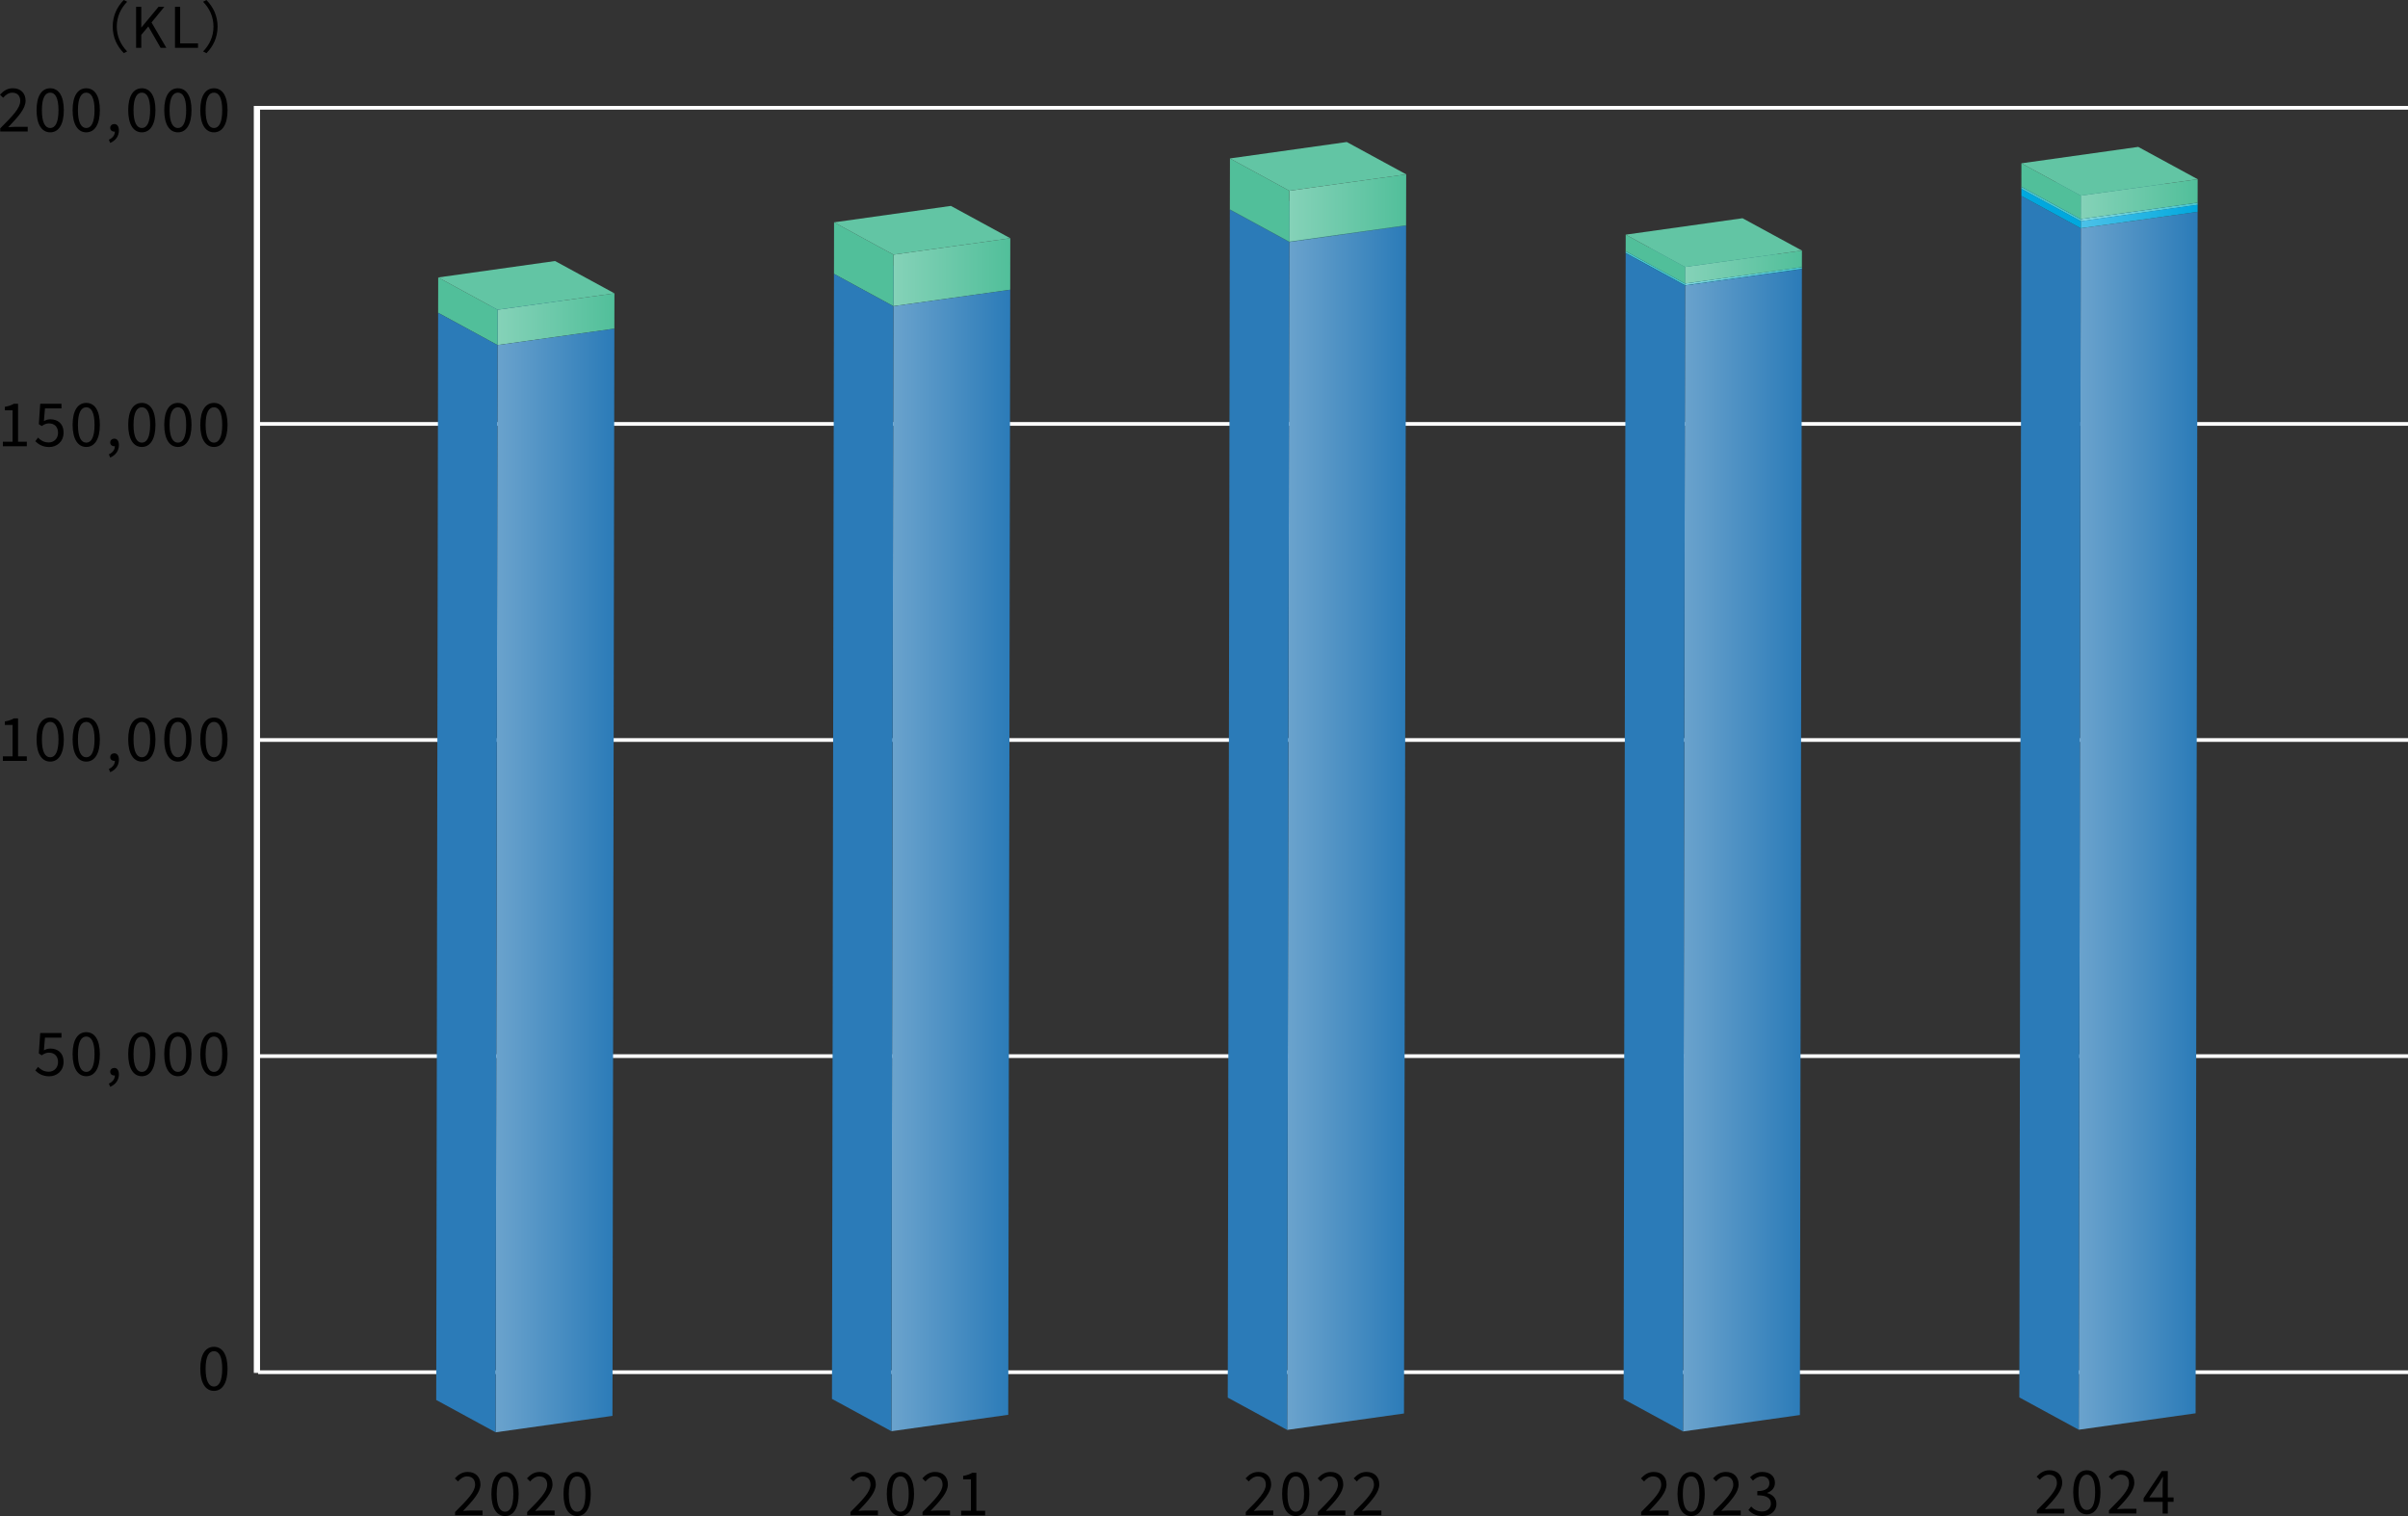 <svg id="_レイヤー_2" xmlns="http://www.w3.org/2000/svg" width="646.68" height="407.16" xmlns:xlink="http://www.w3.org/1999/xlink"><rect width="100%" height="100%" fill="#333333" stroke="none"/><defs><linearGradient id="_名称未設定グラデーション_156" x1="239.39" y1="231.09" x2="271.3" y2="231.09" gradientUnits="userSpaceOnUse"><stop offset="0" stop-color="#6ba3cd"/><stop offset="1" stop-color="#2b7bb8"/></linearGradient><linearGradient id="_名称未設定グラデーション_165" x1="239.92" y1="73.09" x2="271.32" y2="73.09" gradientUnits="userSpaceOnUse"><stop offset="0" stop-color="#85d2b8"/><stop offset="1" stop-color="#51bf9a"/></linearGradient><linearGradient id="_名称未設定グラデーション_156-2" x1="133.1" y1="236.46" x2="164.99" y2="236.46" xlink:href="#_名称未設定グラデーション_156"/><linearGradient id="_名称未設定グラデーション_165-2" x1="133.62" y1="85.72" x2="165.01" y2="85.72" xlink:href="#_名称未設定グラデーション_165"/><linearGradient id="_名称未設定グラデーション_156-3" x1="345.67" y1="222.31" x2="377.61" y2="222.31" xlink:href="#_名称未設定グラデーション_156"/><linearGradient id="_名称未設定グラデーション_162" x1="346.24" y1="62.74" x2="377.61" y2="62.74" gradientUnits="userSpaceOnUse"><stop offset="0" stop-color="#81d6dd"/><stop offset="1" stop-color="#4bc5ce"/></linearGradient><linearGradient id="_名称未設定グラデーション_165-3" x1="346.24" y1="55.86" x2="377.64" y2="55.86" xlink:href="#_名称未設定グラデーション_165"/><linearGradient id="_名称未設定グラデーション_156-4" x1="451.99" y1="228.34" x2="483.91" y2="228.34" xlink:href="#_名称未設定グラデーション_156"/><linearGradient id="_名称未設定グラデーション_162-2" x1="452.53" y1="74.17" x2="483.91" y2="74.17" xlink:href="#_名称未設定グラデーション_162"/><linearGradient id="_名称未設定グラデーション_159" x1="452.53" y1="74.42" x2="483.91" y2="74.42" gradientUnits="userSpaceOnUse"><stop offset="0" stop-color="#4dc2e8"/><stop offset="1" stop-color="#01a8de"/></linearGradient><linearGradient id="_名称未設定グラデーション_165-4" x1="452.53" y1="71.72" x2="483.92" y2="71.72" xlink:href="#_名称未設定グラデーション_165"/><linearGradient id="_名称未設定グラデーション_156-5" x1="558.26" y1="220.44" x2="590.18" y2="220.44" xlink:href="#_名称未設定グラデーション_156"/><linearGradient id="_名称未設定グラデーション_162-3" x1="558.8" y1="56.92" x2="590.18" y2="56.92" xlink:href="#_名称未設定グラデーション_162"/><linearGradient id="_名称未設定グラデーション_159-2" x1="558.8" y1="58.14" x2="590.18" y2="58.14" xlink:href="#_名称未設定グラデーション_159"/><linearGradient id="_名称未設定グラデーション_165-5" x1="558.8" y1="53.48" x2="590.19" y2="53.48" xlink:href="#_名称未設定グラデーション_165"/><style>.cls-1{fill:#51bf9a}.cls-2{fill:#4bc5ce}.cls-4{fill:#62c5a4}.cls-11{fill:#01a8de}.cls-14{fill:#016484}.cls-16{fill:#2d757b}.cls-22{fill:#1a496d}.cls-24{fill:#2b7bb8}</style></defs><g id="design"><path d="M646.68 283.64H69.33m577.35 84.89H69.33m577.35-169.79H69.33m577.35-84.89H69.33m577.35-84.9H69.33m0 339.77V28.95h-.67v339.77" fill="none" stroke="#fff" stroke-miterlimit="10"/><path d="M.06 34.47C3.5 31.04 5.44 29 5.44 27.12c0-1.3-.7-2.23-2.16-2.23-.96 0-1.79.61-2.43 1.36L0 25.43c.96-1.04 1.97-1.73 3.46-1.73 2.1 0 3.41 1.33 3.41 3.35 0 2.14-1.95 4.27-4.66 7.12.61-.05 1.31-.11 1.92-.11h3.31v1.26H.06v-.86zm9.76-4.88c0-3.83 1.39-5.88 3.67-5.88s3.65 2.07 3.65 5.88-1.38 5.95-3.65 5.95-3.67-2.13-3.67-5.95zm5.89 0c0-3.35-.9-4.71-2.22-4.71s-2.24 1.36-2.24 4.71.9 4.79 2.24 4.79 2.22-1.44 2.22-4.79zm3.79 0c0-3.83 1.39-5.88 3.67-5.88s3.65 2.07 3.65 5.88-1.38 5.95-3.65 5.95-3.67-2.13-3.67-5.95zm5.89 0c0-3.35-.9-4.71-2.22-4.71s-2.24 1.36-2.24 4.71.9 4.79 2.24 4.79 2.22-1.44 2.22-4.79zm3.86 7.92c1.01-.45 1.6-1.23 1.6-2.18-.06.02-.11.02-.18.02-.56 0-1.07-.35-1.07-1.02 0-.62.51-1.02 1.1-1.02.77 0 1.23.66 1.23 1.73 0 1.54-.9 2.74-2.34 3.34l-.35-.86zm5.18-7.92c0-3.83 1.39-5.88 3.67-5.88s3.65 2.07 3.65 5.88-1.38 5.95-3.65 5.95-3.67-2.13-3.67-5.95zm5.89 0c0-3.35-.9-4.71-2.22-4.71s-2.24 1.36-2.24 4.71.9 4.79 2.24 4.79 2.22-1.44 2.22-4.79zm3.79 0c0-3.83 1.39-5.88 3.67-5.88s3.65 2.07 3.65 5.88-1.38 5.95-3.65 5.95-3.67-2.13-3.67-5.95zm5.89 0c0-3.35-.9-4.71-2.22-4.71s-2.24 1.36-2.24 4.71.9 4.79 2.24 4.79S50 32.94 50 29.59zm3.79 0c0-3.83 1.39-5.88 3.67-5.88s3.65 2.07 3.65 5.88-1.38 5.95-3.65 5.95-3.67-2.13-3.67-5.95zm5.89 0c0-3.35-.9-4.71-2.22-4.71s-2.24 1.36-2.24 4.71.9 4.79 2.24 4.79 2.22-1.44 2.22-4.79zM.77 118.62h2.61v-8.42H1.3v-.94c1.04-.18 1.79-.45 2.43-.83h1.12v10.2H7.2v1.22H.77v-1.22zm8.72-.13l.72-.96c.67.67 1.52 1.3 2.88 1.3s2.5-1.01 2.5-2.59-.96-2.53-2.43-2.53c-.78 0-1.28.26-1.95.71l-.78-.5.37-5.49h5.71v1.25h-4.43l-.29 3.41c.53-.29 1.04-.48 1.74-.48 1.95 0 3.54 1.12 3.54 3.59s-1.86 3.86-3.84 3.86c-1.83 0-2.95-.77-3.73-1.55zm10.01-4.4c0-3.83 1.39-5.88 3.67-5.88s3.65 2.07 3.65 5.88-1.38 5.95-3.65 5.95-3.67-2.13-3.67-5.95zm5.89 0c0-3.35-.9-4.71-2.22-4.71s-2.24 1.36-2.24 4.71.9 4.79 2.24 4.79 2.22-1.44 2.22-4.79zm3.86 7.92c1.01-.45 1.6-1.23 1.6-2.18-.06.02-.11.02-.18.02-.56 0-1.07-.35-1.07-1.02 0-.62.51-1.02 1.1-1.02.77 0 1.23.66 1.23 1.73 0 1.54-.9 2.74-2.34 3.34l-.35-.86zm5.18-7.92c0-3.83 1.39-5.88 3.67-5.88s3.65 2.07 3.65 5.88-1.38 5.95-3.65 5.95-3.67-2.13-3.67-5.95zm5.89 0c0-3.35-.9-4.71-2.22-4.71s-2.24 1.36-2.24 4.71.9 4.79 2.24 4.79 2.22-1.44 2.22-4.79zm3.79 0c0-3.83 1.39-5.88 3.67-5.88s3.65 2.07 3.65 5.88-1.38 5.95-3.65 5.95-3.67-2.13-3.67-5.95zm5.89 0c0-3.35-.9-4.71-2.22-4.71s-2.24 1.36-2.24 4.71.9 4.79 2.24 4.79 2.22-1.44 2.22-4.79zm3.79 0c0-3.83 1.39-5.88 3.67-5.88s3.65 2.07 3.65 5.88-1.38 5.95-3.65 5.95-3.67-2.13-3.67-5.95zm5.89 0c0-3.35-.9-4.71-2.22-4.71s-2.24 1.36-2.24 4.71.9 4.79 2.24 4.79 2.22-1.44 2.22-4.79zM.77 203.12h2.61v-8.42H1.3v-.94c1.04-.18 1.79-.45 2.43-.83h1.12v10.2H7.2v1.22H.77v-1.22zm9.05-4.53c0-3.83 1.39-5.88 3.67-5.88s3.65 2.07 3.65 5.88-1.38 5.95-3.65 5.95-3.67-2.13-3.67-5.95zm5.89 0c0-3.35-.9-4.71-2.22-4.71s-2.24 1.36-2.24 4.71.9 4.79 2.24 4.79 2.22-1.44 2.22-4.79zm3.79 0c0-3.83 1.39-5.88 3.67-5.88s3.65 2.07 3.65 5.88-1.38 5.95-3.65 5.95-3.67-2.13-3.67-5.95zm5.89 0c0-3.35-.9-4.71-2.22-4.71s-2.24 1.36-2.24 4.71.9 4.79 2.24 4.79 2.22-1.44 2.22-4.79zm3.86 7.92c1.01-.45 1.6-1.23 1.6-2.18-.06.02-.11.02-.18.02-.56 0-1.07-.35-1.07-1.02 0-.62.51-1.02 1.1-1.02.77 0 1.23.66 1.23 1.73 0 1.54-.9 2.74-2.34 3.34l-.35-.86zm5.18-7.92c0-3.83 1.39-5.88 3.67-5.88s3.65 2.07 3.65 5.88-1.38 5.95-3.65 5.95-3.67-2.13-3.67-5.95zm5.89 0c0-3.35-.9-4.71-2.22-4.71s-2.24 1.36-2.24 4.71.9 4.79 2.24 4.79 2.22-1.44 2.22-4.79zm3.79 0c0-3.83 1.39-5.88 3.67-5.88s3.65 2.07 3.65 5.88-1.38 5.95-3.65 5.95-3.67-2.13-3.67-5.95zm5.89 0c0-3.35-.9-4.71-2.22-4.71s-2.24 1.36-2.24 4.71.9 4.79 2.24 4.79 2.22-1.44 2.22-4.79zm3.79 0c0-3.83 1.39-5.88 3.67-5.88s3.65 2.07 3.65 5.88-1.38 5.95-3.65 5.95-3.67-2.13-3.67-5.95zm5.89 0c0-3.35-.9-4.71-2.22-4.71s-2.24 1.36-2.24 4.71.9 4.79 2.24 4.79 2.22-1.44 2.22-4.79zm-50.19 88.9l.72-.96c.67.67 1.52 1.3 2.88 1.3s2.5-1.01 2.5-2.59-.96-2.53-2.43-2.53c-.78 0-1.28.26-1.95.71l-.78-.5.37-5.49h5.71v1.25h-4.43l-.29 3.41c.53-.29 1.04-.48 1.74-.48 1.95 0 3.54 1.12 3.54 3.59s-1.86 3.86-3.84 3.86c-1.83 0-2.95-.77-3.73-1.55zm10.01-4.4c0-3.83 1.39-5.88 3.67-5.88s3.65 2.07 3.65 5.88-1.38 5.95-3.65 5.95-3.67-2.13-3.67-5.95zm5.89 0c0-3.35-.9-4.71-2.22-4.71s-2.24 1.36-2.24 4.71.9 4.79 2.24 4.79 2.22-1.44 2.22-4.79zm3.86 7.92c1.01-.45 1.6-1.23 1.6-2.18-.06.02-.11.02-.18.02-.56 0-1.07-.35-1.07-1.02 0-.62.51-1.02 1.1-1.02.77 0 1.23.66 1.23 1.73 0 1.54-.9 2.74-2.34 3.34l-.35-.86zm5.18-7.92c0-3.83 1.39-5.88 3.67-5.88s3.65 2.07 3.65 5.88-1.38 5.95-3.65 5.95-3.67-2.13-3.67-5.95zm5.89 0c0-3.35-.9-4.71-2.22-4.71s-2.24 1.36-2.24 4.71.9 4.79 2.24 4.79 2.22-1.44 2.22-4.79zm3.79 0c0-3.83 1.39-5.88 3.67-5.88s3.65 2.07 3.65 5.88-1.38 5.95-3.65 5.95-3.67-2.13-3.67-5.95zm5.89 0c0-3.35-.9-4.71-2.22-4.71s-2.24 1.36-2.24 4.71.9 4.79 2.24 4.79 2.22-1.44 2.22-4.79zm3.79 0c0-3.83 1.39-5.88 3.67-5.88s3.65 2.07 3.65 5.88-1.38 5.95-3.65 5.95-3.67-2.13-3.67-5.95zm5.89 0c0-3.35-.9-4.71-2.22-4.71s-2.24 1.36-2.24 4.71.9 4.79 2.24 4.79 2.22-1.44 2.22-4.79zm-5.89 84.5c0-3.83 1.39-5.88 3.67-5.88s3.65 2.07 3.65 5.88-1.38 5.95-3.65 5.95-3.67-2.13-3.67-5.95zm5.89 0c0-3.35-.9-4.71-2.22-4.71s-2.24 1.36-2.24 4.71.9 4.79 2.24 4.79 2.22-1.44 2.22-4.79zM33.25 0l.9.47c-1.72 1.78-2.79 4-2.79 6.67s1.07 4.89 2.79 6.67l-.9.46c-1.8-1.83-2.98-4.21-2.98-7.14s1.18-5.31 2.98-7.14zm3.3 1.83h1.39v5.54h.04l4.59-5.54h1.56l-3.44 4.2 3.98 6.81h-1.54l-3.3-5.73-1.89 2.25v3.48h-1.39V1.83zm10.44 0h1.39v9.83h4.8v1.18h-6.19V1.83zm8.45 12.45l-.9-.46c1.72-1.78 2.79-4 2.79-6.67S56.27 2.26 54.54.48l.9-.47c1.8 1.83 2.99 4.21 2.99 7.14s-1.19 5.31-2.99 7.14zm66.77 391.81c3.44-3.43 5.38-5.47 5.38-7.35 0-1.3-.7-2.23-2.16-2.23-.96 0-1.79.61-2.43 1.36l-.85-.82c.96-1.04 1.97-1.73 3.46-1.73 2.1 0 3.41 1.33 3.41 3.35 0 2.14-1.95 4.27-4.66 7.12.61-.05 1.31-.11 1.92-.11h3.31v1.26h-7.38v-.86zm9.76-4.88c0-3.83 1.39-5.88 3.67-5.88s3.65 2.07 3.65 5.88-1.38 5.95-3.65 5.95-3.67-2.13-3.67-5.95zm5.89 0c0-3.35-.9-4.71-2.22-4.71s-2.24 1.36-2.24 4.71.9 4.79 2.24 4.79 2.22-1.44 2.22-4.79zm3.71 4.88c3.44-3.43 5.38-5.47 5.38-7.35 0-1.3-.7-2.23-2.16-2.23-.96 0-1.79.61-2.43 1.36l-.85-.82c.96-1.04 1.97-1.73 3.46-1.73 2.1 0 3.41 1.33 3.41 3.35 0 2.14-1.95 4.27-4.66 7.12.61-.05 1.31-.11 1.92-.11h3.31v1.26h-7.38v-.86zm9.76-4.88c0-3.83 1.39-5.88 3.67-5.88s3.65 2.07 3.65 5.88-1.38 5.95-3.65 5.95-3.67-2.13-3.67-5.95zm5.89 0c0-3.35-.9-4.71-2.22-4.71s-2.24 1.36-2.24 4.71.9 4.79 2.24 4.79 2.22-1.44 2.22-4.79zm71.17 4.88c3.44-3.43 5.38-5.47 5.38-7.35 0-1.3-.7-2.23-2.16-2.23-.96 0-1.79.61-2.43 1.36l-.85-.82c.96-1.04 1.97-1.73 3.46-1.73 2.1 0 3.41 1.33 3.41 3.35 0 2.14-1.95 4.27-4.66 7.12.61-.05 1.31-.11 1.92-.11h3.31v1.26h-7.38v-.86zm9.76-4.88c0-3.83 1.39-5.88 3.67-5.88s3.65 2.07 3.65 5.88-1.38 5.95-3.65 5.95-3.67-2.13-3.67-5.95zm5.89 0c0-3.35-.9-4.71-2.22-4.71s-2.24 1.36-2.24 4.71.9 4.79 2.24 4.79 2.22-1.44 2.22-4.79zm3.71 4.88c3.44-3.43 5.38-5.47 5.38-7.35 0-1.3-.7-2.23-2.16-2.23-.96 0-1.79.61-2.43 1.36l-.85-.82c.96-1.04 1.97-1.73 3.46-1.73 2.1 0 3.41 1.33 3.41 3.35 0 2.14-1.95 4.27-4.66 7.12.61-.05 1.31-.11 1.92-.11h3.31v1.26h-7.38v-.86zm10.38-.35h2.61v-8.42h-2.08v-.94c1.04-.18 1.79-.45 2.43-.83h1.12v10.2h2.35v1.22h-6.43v-1.22zm76.43.35c3.44-3.43 5.38-5.47 5.38-7.35 0-1.3-.7-2.23-2.16-2.23-.96 0-1.79.61-2.43 1.36l-.85-.82c.96-1.04 1.97-1.73 3.46-1.73 2.1 0 3.41 1.33 3.41 3.35 0 2.14-1.95 4.27-4.66 7.12.61-.05 1.31-.11 1.92-.11h3.31v1.26h-7.38v-.86zm9.76-4.88c0-3.83 1.39-5.88 3.67-5.88s3.65 2.07 3.65 5.88-1.38 5.95-3.65 5.95-3.67-2.13-3.67-5.95zm5.89 0c0-3.35-.9-4.71-2.22-4.71s-2.24 1.36-2.24 4.71.9 4.79 2.24 4.79 2.22-1.44 2.22-4.79zm3.71 4.88c3.44-3.43 5.38-5.47 5.38-7.35 0-1.3-.7-2.23-2.16-2.23-.96 0-1.79.61-2.43 1.36l-.85-.82c.96-1.04 1.97-1.73 3.46-1.73 2.1 0 3.41 1.33 3.41 3.35 0 2.14-1.95 4.27-4.66 7.12.61-.05 1.31-.11 1.92-.11h3.31v1.26h-7.38v-.86zm9.68 0c3.44-3.43 5.38-5.47 5.38-7.35 0-1.3-.7-2.23-2.16-2.23-.96 0-1.79.61-2.43 1.36l-.85-.82c.96-1.04 1.97-1.73 3.46-1.73 2.1 0 3.41 1.33 3.41 3.35 0 2.14-1.95 4.27-4.66 7.12.61-.05 1.31-.11 1.92-.11h3.31v1.26h-7.38v-.86zm77.14 0c3.44-3.43 5.38-5.47 5.38-7.35 0-1.3-.7-2.23-2.16-2.23-.96 0-1.79.61-2.43 1.36l-.85-.82c.96-1.04 1.97-1.73 3.46-1.73 2.1 0 3.41 1.33 3.41 3.35 0 2.14-1.95 4.27-4.66 7.12.61-.05 1.31-.11 1.92-.11h3.31v1.26h-7.38v-.86zm9.76-4.88c0-3.83 1.39-5.88 3.67-5.88s3.65 2.07 3.65 5.88-1.38 5.95-3.65 5.95-3.67-2.13-3.67-5.95zm5.89 0c0-3.35-.9-4.71-2.22-4.71s-2.24 1.36-2.24 4.71.9 4.79 2.24 4.79 2.22-1.44 2.22-4.79zm3.71 4.88c3.44-3.43 5.38-5.47 5.38-7.35 0-1.3-.7-2.23-2.16-2.23-.96 0-1.79.61-2.43 1.36l-.85-.82c.96-1.04 1.97-1.73 3.46-1.73 2.1 0 3.41 1.33 3.41 3.35 0 2.14-1.95 4.27-4.66 7.12.61-.05 1.31-.11 1.92-.11h3.31v1.26h-7.38v-.86zm9.44-.53l.74-.96c.69.72 1.58 1.34 2.91 1.34s2.39-.82 2.39-2.1c0-1.36-.94-2.26-3.65-2.26v-1.12c2.42 0 3.25-.94 3.25-2.15 0-1.1-.77-1.81-1.99-1.81-.94 0-1.78.48-2.43 1.15l-.78-.91c.88-.83 1.92-1.42 3.28-1.42 1.97 0 3.41 1.04 3.41 2.9 0 1.38-.85 2.26-2.08 2.71v.06c1.38.34 2.48 1.34 2.48 2.91 0 2.03-1.68 3.25-3.76 3.25-1.84 0-2.99-.77-3.76-1.6z"/><path fill="url(#_名称未設定グラデーション_156)" d="M271.3 77.8l-.53 302.17-31.38 4.41.53-302.17 31.38-4.41z"/><path class="cls-24" d="M239.39 384.38l-15.96-8.68.54-302.17 15.95 8.68-.53 302.17z"/><path class="cls-22" d="M239.92 82.21l-15.95-8.68 31.37-4.41 15.96 8.68-31.38 4.41z"/><path fill="url(#_名称未設定グラデーション_165)" d="M271.32 63.98l-.02 13.82-31.38 4.41.03-13.82 31.37-4.41z"/><path class="cls-1" d="M239.92 82.21l-15.95-8.68.02-13.82 15.96 8.68-.03 13.82z"/><path class="cls-4" d="M239.95 68.39l-15.96-8.68 31.38-4.41 15.95 8.68-31.37 4.41z"/><path fill="url(#_名称未設定グラデーション_156-2)" d="M164.99 88.25l-.51 292.01-31.38 4.41.52-292.01 31.37-4.41z"/><path class="cls-24" d="M133.1 384.67l-15.95-8.68.51-292.01 15.96 8.68-.52 292.01z"/><path class="cls-22" d="M133.62 92.66l-15.96-8.68 31.38-4.41 15.95 8.68-31.37 4.41z"/><path fill="url(#_名称未設定グラデーション_165-2)" d="M165.01 78.78l-.02 9.47-31.37 4.41.01-9.47 31.38-4.41z"/><path class="cls-1" d="M133.62 92.66l-15.96-8.68.02-9.47 15.95 8.68-.01 9.47z"/><path class="cls-4" d="M133.63 83.19l-15.95-8.68 31.38-4.41 15.95 8.68-31.38 4.41z"/><path fill="url(#_名称未設定グラデーション_156-3)" d="M377.61 60.58l-.56 319.04-31.38 4.41.57-319.04 31.37-4.41z"/><path class="cls-24" d="M345.67 384.03l-15.95-8.68.56-319.04 15.96 8.68-.57 319.04z"/><path class="cls-22" d="M346.24 64.99l-15.96-8.68 31.38-4.41 15.95 8.68-31.37 4.41z"/><path fill="url(#_名称未設定グラデーション_162)" d="M377.61 60.49v.09l-31.37 4.41v-.09l31.37-4.41z"/><path class="cls-2" d="M346.24 64.99l-15.96-8.68v-.09l15.96 8.68v.09z"/><path class="cls-16" d="M346.24 64.9l-15.96-8.68 31.38-4.41 15.95 8.68-31.37 4.41z"/><path fill="url(#_名称未設定グラデーション_165-3)" d="M377.64 46.82l-.03 13.67-31.37 4.41.02-13.67 31.38-4.41z"/><path class="cls-1" d="M346.24 64.9l-15.96-8.68.03-13.67 15.95 8.68-.02 13.67z"/><path class="cls-4" d="M346.26 51.23l-15.95-8.68 31.37-4.41 15.96 8.68-31.38 4.41z"/><path fill="url(#_名称未設定グラデーション_156-4)" d="M483.91 72.23l-.54 307.8-31.38 4.41.54-307.8 31.38-4.41z"/><path class="cls-24" d="M451.99 384.44l-15.96-8.68.55-307.8 15.95 8.68-.54 307.8z"/><path class="cls-22" d="M452.53 76.64l-15.95-8.68 31.37-4.41 15.96 8.68-31.38 4.41z"/><path class="cls-14" d="M452.53 76.64l-15.95-8.68 31.37-4.44 15.96 8.68-31.38 4.44z"/><path fill="url(#_名称未設定グラデーション_162-2)" d="M483.91 71.73v.47l-31.38 4.41v-.47l31.38-4.41z"/><path fill="url(#_名称未設定グラデーション_159)" d="M483.91 72.2v.03l-31.38 4.41v-.03l31.38-4.41z"/><path class="cls-2" d="M452.53 76.61l-15.95-8.68v-.47l15.95 8.68v.47z"/><path class="cls-11" d="M452.53 76.64l-15.95-8.68v-.03l15.95 8.68v.03z"/><path class="cls-16" d="M452.53 76.14l-15.95-8.68 31.38-4.41 15.95 8.68-31.38 4.41z"/><path fill="url(#_名称未設定グラデーション_165-4)" d="M483.92 67.29l-.01 4.44-31.38 4.41.01-4.44 31.38-4.41z"/><path class="cls-1" d="M452.53 76.14l-15.95-8.68.01-4.44 15.95 8.68-.01 4.44z"/><path class="cls-4" d="M452.54 71.7l-15.95-8.68 31.37-4.41 15.96 8.68-31.38 4.41z"/><path d="M547.01 405.63c3.44-3.43 5.38-5.47 5.38-7.35 0-1.3-.7-2.23-2.16-2.23-.96 0-1.79.61-2.43 1.36l-.85-.82c.96-1.04 1.97-1.73 3.46-1.73 2.1 0 3.41 1.33 3.41 3.35 0 2.14-1.95 4.27-4.66 7.12.61-.05 1.31-.11 1.92-.11h3.31v1.26h-7.38v-.86zm9.76-4.88c0-3.83 1.39-5.88 3.67-5.88s3.65 2.07 3.65 5.88-1.38 5.95-3.65 5.95-3.67-2.13-3.67-5.95zm5.89 0c0-3.35-.9-4.71-2.22-4.71s-2.24 1.36-2.24 4.71.9 4.79 2.24 4.79 2.22-1.44 2.22-4.79zm3.71 4.88c3.44-3.43 5.38-5.47 5.38-7.35 0-1.3-.7-2.23-2.16-2.23-.96 0-1.79.61-2.43 1.36l-.85-.82c.96-1.04 1.97-1.73 3.46-1.73 2.1 0 3.41 1.33 3.41 3.35 0 2.14-1.95 4.27-4.66 7.12.61-.05 1.31-.11 1.92-.11h3.31v1.26h-7.38v-.86zm14.42-2.29h-5.12v-.96l4.88-7.3h1.62v7.09h1.55v1.17h-1.55v3.15h-1.38v-3.15zm0-1.17v-3.35c0-.59.05-1.57.08-2.18h-.06c-.29.54-.61 1.04-.94 1.6l-2.67 3.92h3.6z"/><path fill="url(#_名称未設定グラデーション_156-5)" d="M590.18 56.89l-.54 322.68-31.38 4.41.54-322.68 31.38-4.41z"/><path class="cls-24" d="M558.26 383.98l-15.96-8.68.55-322.68 15.95 8.68-.54 322.68z"/><path class="cls-14" d="M558.8 59.43l-15.95-8.68 31.37-4.44 15.96 8.68-31.38 4.44z"/><path fill="url(#_名称未設定グラデーション_162-3)" d="M590.18 54.42v.6l-31.38 4.41v-.6l31.38-4.41z"/><path fill="url(#_名称未設定グラデーション_159-2)" d="M590.18 54.99v1.9L558.8 61.3v-1.9l31.38-4.41z"/><path class="cls-2" d="M558.8 59.43l-15.95-8.68v-.6l15.95 8.68v.6z"/><path class="cls-11" d="M558.8 61.3l-15.95-8.68v-1.9l15.95 8.68v1.9z"/><path class="cls-16" d="M558.8 58.83l-15.95-8.68 31.38-4.41 15.95 8.68-31.38 4.41z"/><path fill="url(#_名称未設定グラデーション_165-5)" d="M590.19 48.13l-.01 6.29-31.38 4.41.01-6.29 31.38-4.41z"/><path class="cls-1" d="M558.8 58.83l-15.95-8.68.01-6.29 15.95 8.68-.01 6.29z"/><path class="cls-4" d="M558.81 52.54l-15.95-8.68 31.37-4.41 15.96 8.68-31.38 4.41z"/></g></svg>